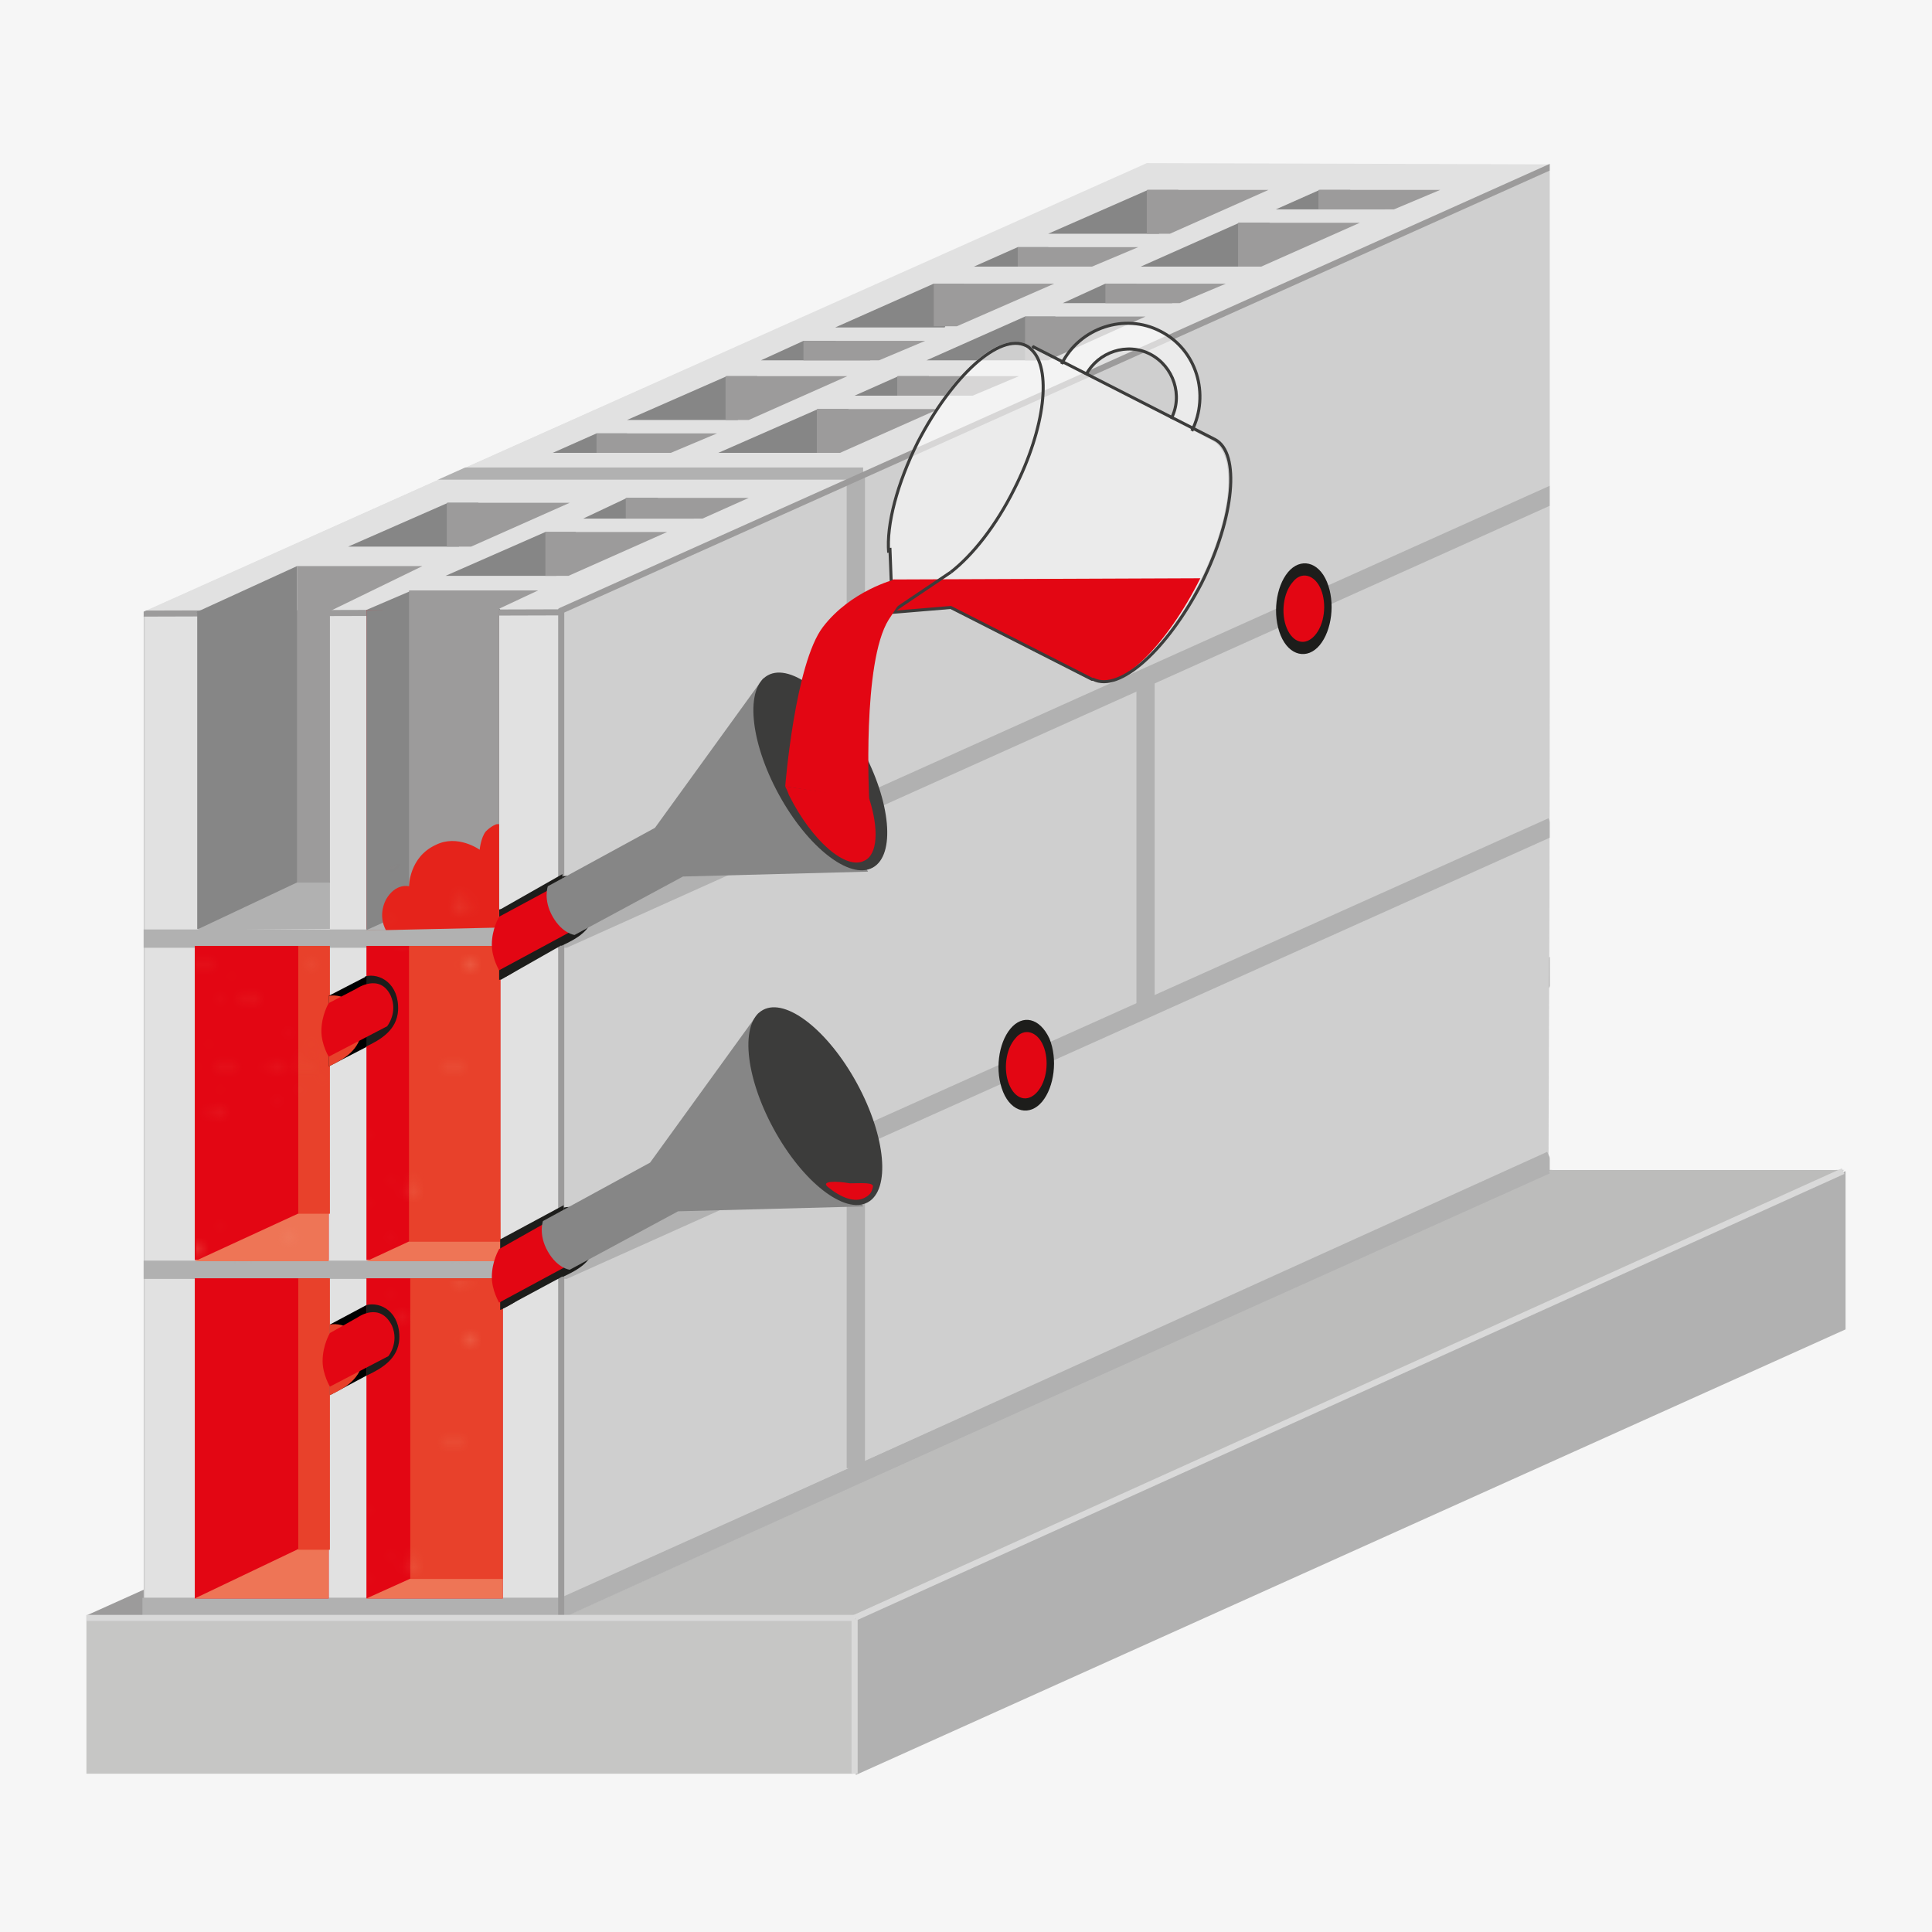 <?xml version="1.0" encoding="utf-8"?>
<!-- Generator: Adobe Illustrator 21.1.0, SVG Export Plug-In . SVG Version: 6.00 Build 0)  -->
<svg version="1.1" id="Ebene_1" xmlns="http://www.w3.org/2000/svg" xmlns:xlink="http://www.w3.org/1999/xlink" x="0px" y="0px"
	 viewBox="0 0 158.7 158.7" style="enable-background:new 0 0 158.7 158.7;" xml:space="preserve">
<style type="text/css">
	.st0{fill:none;}
	.st1{fill:#F28E6F;}
	.st2{fill:#F6F6F6;}
	.st3{fill:#9C9B9B;}
	.st4{fill:#E1E1E1;}
	.st5{fill:#CFCFCF;}
	.st6{fill:#C6C6C5;}
	.st7{fill:#BCBCBB;}
	.st8{fill:#B1B1B1;}
	.st9{fill:none;stroke:#B1B1B1;stroke-width:1.5;stroke-miterlimit:10;}
	.st10{fill:none;stroke:#B1B1B1;stroke-miterlimit:10;}
	.st11{fill:none;stroke:#9C9B9B;stroke-width:0.5;stroke-miterlimit:10;}
	.st12{fill:none;stroke:#9C9B9B;stroke-width:0.501;stroke-miterlimit:10;}
	.st13{fill:none;stroke:#D9D9D9;stroke-width:0.5;stroke-miterlimit:10;}
	.st14{fill:#E30613;}
	.st15{fill:#EE7556;}
	.st16{fill:#E8412B;}
	.st17{fill:#868686;}
	.st18{fill:#1D1D1B;}
	.st19{fill:url(#SVGID_5_);}
	.st20{fill:url(#SVGID_6_);}
	.st21{fill:url(#SVGID_7_);}
	.st22{fill:#E5231B;}
	.st23{fill:#3C3C3B;}
	.st24{opacity:0.59;fill:#FFFFFF;enable-background:new    ;}
	.st25{fill:none;stroke:#3C3C3B;stroke-width:0.25;stroke-miterlimit:10;}
	.st26{fill:url(#SVGID_8_);}
</style>
<pattern  y="158.7" width="33.7" height="32.5" patternUnits="userSpaceOnUse" id="SVGID_1_" viewBox="0 -32.6 33.7 32.5" style="overflow:visible;">
	<g>
		<rect y="-32.6" class="st0" width="33.7" height="32.5"/>
		<g>
			<rect y="-32.6" class="st0" width="33.7" height="32.5"/>
			<circle class="st1" cx="23.2" cy="-21.6" r="0.3"/>
			<circle class="st1" cx="25.4" cy="-24.4" r="0.1"/>
			<circle class="st1" cx="23.9" cy="-26" r="0.1"/>
			<circle class="st1" cx="23.2" cy="-30.3" r="0.1"/>
			<circle class="st1" cx="25.9" cy="-27.9" r="0.1"/>
			<circle class="st1" cx="29.2" cy="-25" r="0.1"/>
			<circle class="st1" cx="27.9" cy="-29.9" r="0.1"/>
			<circle class="st1" cx="31.9" cy="-28.3" r="0.1"/>
			<circle class="st1" cx="27.5" cy="-27.1" r="0.3"/>
			<circle class="st1" cx="27.4" cy="-32" r="0.3"/>
			<circle class="st1" cx="33.3" cy="-31.8" r="0.1"/>
			<circle class="st1" cx="6.2" cy="-8.6" r="0.2"/>
			<circle class="st1" cx="4.5" cy="-9.8" r="0.1"/>
			<circle class="st1" cx="3.7" cy="-9" r="0.1"/>
			<circle class="st1" cx="1.2" cy="-8.5" r="0.1"/>
			<circle class="st1" cx="2.5" cy="-10.1" r="0.1"/>
			<circle class="st1" cx="4.2" cy="-12" r="0.1"/>
			<circle class="st1" cx="1.4" cy="-11.2" r="0.1"/>
			<circle class="st1" cx="2.3" cy="-13.5" r="0.1"/>
			<circle class="st1" cx="3" cy="-11.1" r="0.2"/>
			<circle class="st1" cx="0.2" cy="-11" r="0.2"/>
			<circle class="st1" cx="0.3" cy="-14.3" r="0.1"/>
			<path class="st1" d="M28.9-15.1c-0.2-0.1-0.2-0.2-0.1-0.2c0.1-0.1,0.4-0.1,0.5-0.1c0.2,0.1,0.2,0.2,0.1,0.2
				C29.3-15.1,29.1-15.1,28.9-15.1z"/>
			<path class="st1" d="M29.4-12.9c-0.1,0-0.1-0.1-0.1-0.1c0.1,0,0.2,0,0.2,0c0.1,0,0.1,0.1,0.1,0.1S29.5-12.9,29.4-12.9z"/>
			<path class="st1" d="M26.4-12.7c-0.1,0-0.1-0.1-0.1-0.1c0.1,0,0.2,0,0.2,0c0.1,0,0.1,0.1,0.1,0.1C26.6-12.6,26.5-12.6,26.4-12.7z
				"/>
			<path class="st1" d="M22.2-10.6c-0.1,0-0.1-0.1-0.1-0.1c0.1,0,0.2,0,0.2,0c0.1,0,0.1,0.1,0.1,0.1C22.4-10.6,22.3-10.5,22.2-10.6z
				"/>
			<path class="st1" d="M27.3-10.9c-0.1,0-0.1-0.1-0.1-0.1c0.1,0,0.2,0,0.2,0c0.1,0,0.1,0.1,0.1,0.1C27.4-10.9,27.3-10.9,27.3-10.9z
				"/>
			<path class="st1" d="M33.4-11.3c-0.1,0-0.1-0.1-0.1-0.1c0.1,0,0.2,0,0.2,0c0.1,0,0.1,0.1,0.1,0.1C33.6-11.3,33.5-11.3,33.4-11.3z
				"/>
			<path class="st1" d="M28.1-9.2C28-9.2,28-9.3,28-9.3c0.1,0,0.2,0,0.2,0c0.1,0,0.1,0.1,0.1,0.1C28.3-9.1,28.2-9.1,28.1-9.2z"/>
			<path class="st1" d="M29.8-10.7c-0.2-0.1-0.2-0.2-0.1-0.2c0.1-0.1,0.4-0.1,0.5-0.1c0.2,0.1,0.2,0.2,0.1,0.2
				C30.2-10.7,30-10.7,29.8-10.7z"/>
			<path class="st1" d="M25.8-8.1c-0.2-0.1-0.2-0.2-0.1-0.2c0.1-0.1,0.4-0.1,0.5-0.1c0.2,0.1,0.2,0.2,0.1,0.2
				C26.2-8.1,26-8.1,25.8-8.1z"/>
			<path class="st1" d="M29.3-4.8c-0.1,0-0.1-0.1-0.1-0.1c0.1,0,0.2,0,0.2,0c0.1,0,0.1,0.1,0.1,0.1S29.4-4.8,29.3-4.8z"/>
			<path class="st1" d="M30.1-3C30-3,30-3.1,30-3.1c0.1,0,0.2,0,0.2,0c0.1,0,0.1,0.1,0.1,0.1C30.3-3,30.2-3,30.1-3z"/>
			<path class="st1" d="M31.8-4.6c-0.2-0.1-0.2-0.2-0.1-0.2c0.1-0.1,0.4-0.1,0.5-0.1c0.2,0.1,0.2,0.2,0.1,0.2
				C32.2-4.6,32-4.5,31.8-4.6z"/>
			<path class="st1" d="M27.8-2c-0.2-0.1-0.2-0.2-0.1-0.2c0.1-0.1,0.4-0.1,0.5-0.1c0.2,0.1,0.2,0.2,0.1,0.2C28.3-2,28-2,27.8-2z"/>
			<circle class="st1" cx="1.8" cy="-25.8" r="0.3"/>
			<circle class="st1" cx="4.7" cy="-23.7" r="0.1"/>
			<circle class="st1" cx="6.2" cy="-25.2" r="0.1"/>
			<circle class="st1" cx="10.6" cy="-25.9" r="0.1"/>
			<circle class="st1" cx="8.2" cy="-23.2" r="0.1"/>
			<circle class="st1" cx="5.2" cy="-19.9" r="0.1"/>
			<circle class="st1" cx="10.2" cy="-21.2" r="0.1"/>
			<circle class="st1" cx="8.6" cy="-17.2" r="0.1"/>
			<circle class="st1" cx="7.3" cy="-21.5" r="0.3"/>
			<circle class="st1" cx="12.2" cy="-21.7" r="0.3"/>
			<circle class="st1" cx="16" cy="-11" r="0.3"/>
			<circle class="st1" cx="12" cy="-15.8" r="0.1"/>
			<ellipse transform="matrix(0.777 -0.63 0.63 0.777 20.425 -7.156)" class="st1" cx="0.1" cy="-32.4" rx="0.1" ry="0.1"/>
			<ellipse transform="matrix(0.777 -0.63 0.63 0.777 19.424 -4.835)" class="st1" cx="2.9" cy="-29.8" rx="0.1" ry="0.1"/>
			<ellipse transform="matrix(0.777 -0.629 0.629 0.777 20.359 -2.118)" class="st1" cx="7.2" cy="-29.8" rx="0.1" ry="0.1"/>
			<ellipse transform="matrix(0.777 -0.63 0.63 0.777 21.183 -5.016)" class="st1" cx="3.5" cy="-32.4" rx="0.3" ry="0.3"/>
			<ellipse transform="matrix(0.777 -0.63 0.63 0.777 22.465 4.033)" class="st1" cx="16.9" cy="-29.7" rx="0.3" ry="0.3"/>
			
				<ellipse transform="matrix(0.777 -0.63 0.63 0.777 21.869 -9.991620e-02)" class="st1" cx="10.8" cy="-30.9" rx="0.1" ry="0.1"/>
			<path class="st1" d="M3.2-2c0-0.1,0.1-0.1,0.2,0c0.1,0.1,0.1,0.2,0,0.3c0,0.1-0.1,0.1-0.2,0S3.1-1.9,3.2-2z"/>
			<path class="st1" d="M7.5-2c0-0.1,0.1-0.1,0.2,0s0.1,0.2,0,0.3c0,0.1-0.1,0.1-0.2,0S7.4-2,7.5-2z"/>
			<path class="st1" d="M17-2.4c0.1-0.2,0.3-0.2,0.4-0.1s0.1,0.4,0,0.6S17.1-1.7,17-1.8C17-2,16.9-2.2,17-2.4z"/>
			<path class="st1" d="M11-0.4c0-0.1,0.1-0.1,0.2,0c0.1,0.1,0.1,0.2,0,0.3c0,0.1-0.1,0.1-0.2,0C11-0.2,11-0.3,11-0.4z"/>
		</g>
	</g>
</pattern>
<pattern  y="158.7" width="33.7" height="32.5" patternUnits="userSpaceOnUse" id="SVGID_2_" viewBox="0 -32.6 33.7 32.5" style="overflow:visible;">
	<g>
		<rect y="-32.6" class="st0" width="33.7" height="32.5"/>
		<g>
			<rect y="-32.6" class="st0" width="33.7" height="32.5"/>
			<circle class="st1" cx="23.2" cy="-21.6" r="0.3"/>
			<circle class="st1" cx="25.4" cy="-24.4" r="0.1"/>
			<circle class="st1" cx="23.9" cy="-26" r="0.1"/>
			<circle class="st1" cx="23.2" cy="-30.3" r="0.1"/>
			<circle class="st1" cx="25.9" cy="-27.9" r="0.1"/>
			<circle class="st1" cx="29.2" cy="-25" r="0.1"/>
			<circle class="st1" cx="27.9" cy="-29.9" r="0.1"/>
			<circle class="st1" cx="31.9" cy="-28.3" r="0.1"/>
			<circle class="st1" cx="27.5" cy="-27.1" r="0.3"/>
			<circle class="st1" cx="27.4" cy="-32" r="0.3"/>
			<circle class="st1" cx="33.3" cy="-31.8" r="0.1"/>
			<circle class="st1" cx="6.2" cy="-8.6" r="0.2"/>
			<circle class="st1" cx="4.5" cy="-9.8" r="0.1"/>
			<circle class="st1" cx="3.7" cy="-9" r="0.1"/>
			<circle class="st1" cx="1.2" cy="-8.5" r="0.1"/>
			<circle class="st1" cx="2.5" cy="-10.1" r="0.1"/>
			<circle class="st1" cx="4.2" cy="-12" r="0.1"/>
			<circle class="st1" cx="1.4" cy="-11.2" r="0.1"/>
			<circle class="st1" cx="2.3" cy="-13.5" r="0.1"/>
			<circle class="st1" cx="3" cy="-11.1" r="0.2"/>
			<circle class="st1" cx="0.2" cy="-11" r="0.2"/>
			<circle class="st1" cx="0.3" cy="-14.3" r="0.1"/>
			<path class="st1" d="M28.9-15.1c-0.2-0.1-0.2-0.2-0.1-0.2c0.1-0.1,0.4-0.1,0.5-0.1c0.2,0.1,0.2,0.2,0.1,0.2
				C29.3-15.1,29.1-15.1,28.9-15.1z"/>
			<path class="st1" d="M29.4-12.9c-0.1,0-0.1-0.1-0.1-0.1c0.1,0,0.2,0,0.2,0c0.1,0,0.1,0.1,0.1,0.1S29.5-12.9,29.4-12.9z"/>
			<path class="st1" d="M26.4-12.7c-0.1,0-0.1-0.1-0.1-0.1c0.1,0,0.2,0,0.2,0c0.1,0,0.1,0.1,0.1,0.1C26.6-12.6,26.5-12.6,26.4-12.7z
				"/>
			<path class="st1" d="M22.2-10.6c-0.1,0-0.1-0.1-0.1-0.1c0.1,0,0.2,0,0.2,0c0.1,0,0.1,0.1,0.1,0.1C22.4-10.6,22.3-10.5,22.2-10.6z
				"/>
			<path class="st1" d="M27.3-10.9c-0.1,0-0.1-0.1-0.1-0.1c0.1,0,0.2,0,0.2,0c0.1,0,0.1,0.1,0.1,0.1C27.4-10.9,27.3-10.9,27.3-10.9z
				"/>
			<path class="st1" d="M33.4-11.3c-0.1,0-0.1-0.1-0.1-0.1c0.1,0,0.2,0,0.2,0c0.1,0,0.1,0.1,0.1,0.1C33.6-11.3,33.5-11.3,33.4-11.3z
				"/>
			<path class="st1" d="M28.1-9.2C28-9.2,28-9.3,28-9.3c0.1,0,0.2,0,0.2,0c0.1,0,0.1,0.1,0.1,0.1C28.3-9.1,28.2-9.1,28.1-9.2z"/>
			<path class="st1" d="M29.8-10.7c-0.2-0.1-0.2-0.2-0.1-0.2c0.1-0.1,0.4-0.1,0.5-0.1c0.2,0.1,0.2,0.2,0.1,0.2
				C30.2-10.7,30-10.7,29.8-10.7z"/>
			<path class="st1" d="M25.8-8.1c-0.2-0.1-0.2-0.2-0.1-0.2c0.1-0.1,0.4-0.1,0.5-0.1c0.2,0.1,0.2,0.2,0.1,0.2
				C26.2-8.1,26-8.1,25.8-8.1z"/>
			<path class="st1" d="M29.3-4.8c-0.1,0-0.1-0.1-0.1-0.1c0.1,0,0.2,0,0.2,0c0.1,0,0.1,0.1,0.1,0.1S29.4-4.8,29.3-4.8z"/>
			<path class="st1" d="M30.1-3C30-3,30-3.1,30-3.1c0.1,0,0.2,0,0.2,0c0.1,0,0.1,0.1,0.1,0.1C30.3-3,30.2-3,30.1-3z"/>
			<path class="st1" d="M31.8-4.6c-0.2-0.1-0.2-0.2-0.1-0.2c0.1-0.1,0.4-0.1,0.5-0.1c0.2,0.1,0.2,0.2,0.1,0.2
				C32.2-4.6,32-4.5,31.8-4.6z"/>
			<path class="st1" d="M27.8-2c-0.2-0.1-0.2-0.2-0.1-0.2c0.1-0.1,0.4-0.1,0.5-0.1c0.2,0.1,0.2,0.2,0.1,0.2C28.3-2,28-2,27.8-2z"/>
			<circle class="st1" cx="1.8" cy="-25.8" r="0.3"/>
			<circle class="st1" cx="4.7" cy="-23.7" r="0.1"/>
			<circle class="st1" cx="6.2" cy="-25.2" r="0.1"/>
			<circle class="st1" cx="10.6" cy="-25.9" r="0.1"/>
			<circle class="st1" cx="8.2" cy="-23.2" r="0.1"/>
			<circle class="st1" cx="5.2" cy="-19.9" r="0.1"/>
			<circle class="st1" cx="10.2" cy="-21.2" r="0.1"/>
			<circle class="st1" cx="8.6" cy="-17.2" r="0.1"/>
			<circle class="st1" cx="7.3" cy="-21.5" r="0.3"/>
			<circle class="st1" cx="12.2" cy="-21.7" r="0.3"/>
			<circle class="st1" cx="16" cy="-11" r="0.3"/>
			<circle class="st1" cx="12" cy="-15.8" r="0.1"/>
			<ellipse transform="matrix(0.777 -0.63 0.63 0.777 20.425 -7.156)" class="st1" cx="0.1" cy="-32.4" rx="0.1" ry="0.1"/>
			<ellipse transform="matrix(0.777 -0.63 0.63 0.777 19.424 -4.835)" class="st1" cx="2.9" cy="-29.8" rx="0.1" ry="0.1"/>
			<ellipse transform="matrix(0.777 -0.629 0.629 0.777 20.359 -2.118)" class="st1" cx="7.2" cy="-29.8" rx="0.1" ry="0.1"/>
			<ellipse transform="matrix(0.777 -0.63 0.63 0.777 21.183 -5.016)" class="st1" cx="3.5" cy="-32.4" rx="0.3" ry="0.3"/>
			<ellipse transform="matrix(0.777 -0.63 0.63 0.777 22.465 4.033)" class="st1" cx="16.9" cy="-29.7" rx="0.3" ry="0.3"/>
			
				<ellipse transform="matrix(0.777 -0.63 0.63 0.777 21.869 -9.991620e-02)" class="st1" cx="10.8" cy="-30.9" rx="0.1" ry="0.1"/>
			<path class="st1" d="M3.2-2c0-0.1,0.1-0.1,0.2,0c0.1,0.1,0.1,0.2,0,0.3c0,0.1-0.1,0.1-0.2,0S3.1-1.9,3.2-2z"/>
			<path class="st1" d="M7.5-2c0-0.1,0.1-0.1,0.2,0s0.1,0.2,0,0.3c0,0.1-0.1,0.1-0.2,0S7.4-2,7.5-2z"/>
			<path class="st1" d="M17-2.4c0.1-0.2,0.3-0.2,0.4-0.1s0.1,0.4,0,0.6S17.1-1.7,17-1.8C17-2,16.9-2.2,17-2.4z"/>
			<path class="st1" d="M11-0.4c0-0.1,0.1-0.1,0.2,0c0.1,0.1,0.1,0.2,0,0.3c0,0.1-0.1,0.1-0.2,0C11-0.2,11-0.3,11-0.4z"/>
		</g>
	</g>
</pattern>
<pattern  y="158.7" width="33.7" height="32.5" patternUnits="userSpaceOnUse" id="SVGID_3_" viewBox="0 -32.6 33.7 32.5" style="overflow:visible;">
	<g>
		<rect y="-32.6" class="st0" width="33.7" height="32.5"/>
		<g>
			<rect y="-32.6" class="st0" width="33.7" height="32.5"/>
			<circle class="st1" cx="23.2" cy="-21.6" r="0.3"/>
			<circle class="st1" cx="25.4" cy="-24.4" r="0.1"/>
			<circle class="st1" cx="23.9" cy="-26" r="0.1"/>
			<circle class="st1" cx="23.2" cy="-30.3" r="0.1"/>
			<circle class="st1" cx="25.9" cy="-27.9" r="0.1"/>
			<circle class="st1" cx="29.2" cy="-25" r="0.1"/>
			<circle class="st1" cx="27.9" cy="-29.9" r="0.1"/>
			<circle class="st1" cx="31.9" cy="-28.3" r="0.1"/>
			<circle class="st1" cx="27.5" cy="-27.1" r="0.3"/>
			<circle class="st1" cx="27.4" cy="-32" r="0.3"/>
			<circle class="st1" cx="33.3" cy="-31.8" r="0.1"/>
			<circle class="st1" cx="6.2" cy="-8.6" r="0.2"/>
			<circle class="st1" cx="4.5" cy="-9.8" r="0.1"/>
			<circle class="st1" cx="3.7" cy="-9" r="0.1"/>
			<circle class="st1" cx="1.2" cy="-8.5" r="0.1"/>
			<circle class="st1" cx="2.5" cy="-10.1" r="0.1"/>
			<circle class="st1" cx="4.2" cy="-12" r="0.1"/>
			<circle class="st1" cx="1.4" cy="-11.2" r="0.1"/>
			<circle class="st1" cx="2.3" cy="-13.5" r="0.1"/>
			<circle class="st1" cx="3" cy="-11.1" r="0.2"/>
			<circle class="st1" cx="0.2" cy="-11" r="0.2"/>
			<circle class="st1" cx="0.3" cy="-14.3" r="0.1"/>
			<path class="st1" d="M28.9-15.1c-0.2-0.1-0.2-0.2-0.1-0.2c0.1-0.1,0.4-0.1,0.5-0.1c0.2,0.1,0.2,0.2,0.1,0.2
				C29.3-15.1,29.1-15.1,28.9-15.1z"/>
			<path class="st1" d="M29.4-12.9c-0.1,0-0.1-0.1-0.1-0.1c0.1,0,0.2,0,0.2,0c0.1,0,0.1,0.1,0.1,0.1S29.5-12.9,29.4-12.9z"/>
			<path class="st1" d="M26.4-12.7c-0.1,0-0.1-0.1-0.1-0.1c0.1,0,0.2,0,0.2,0c0.1,0,0.1,0.1,0.1,0.1C26.6-12.6,26.5-12.6,26.4-12.7z
				"/>
			<path class="st1" d="M22.2-10.6c-0.1,0-0.1-0.1-0.1-0.1c0.1,0,0.2,0,0.2,0c0.1,0,0.1,0.1,0.1,0.1C22.4-10.6,22.3-10.5,22.2-10.6z
				"/>
			<path class="st1" d="M27.3-10.9c-0.1,0-0.1-0.1-0.1-0.1c0.1,0,0.2,0,0.2,0c0.1,0,0.1,0.1,0.1,0.1C27.4-10.9,27.3-10.9,27.3-10.9z
				"/>
			<path class="st1" d="M33.4-11.3c-0.1,0-0.1-0.1-0.1-0.1c0.1,0,0.2,0,0.2,0c0.1,0,0.1,0.1,0.1,0.1C33.6-11.3,33.5-11.3,33.4-11.3z
				"/>
			<path class="st1" d="M28.1-9.2C28-9.2,28-9.3,28-9.3c0.1,0,0.2,0,0.2,0c0.1,0,0.1,0.1,0.1,0.1C28.3-9.1,28.2-9.1,28.1-9.2z"/>
			<path class="st1" d="M29.8-10.7c-0.2-0.1-0.2-0.2-0.1-0.2c0.1-0.1,0.4-0.1,0.5-0.1c0.2,0.1,0.2,0.2,0.1,0.2
				C30.2-10.7,30-10.7,29.8-10.7z"/>
			<path class="st1" d="M25.8-8.1c-0.2-0.1-0.2-0.2-0.1-0.2c0.1-0.1,0.4-0.1,0.5-0.1c0.2,0.1,0.2,0.2,0.1,0.2
				C26.2-8.1,26-8.1,25.8-8.1z"/>
			<path class="st1" d="M29.3-4.8c-0.1,0-0.1-0.1-0.1-0.1c0.1,0,0.2,0,0.2,0c0.1,0,0.1,0.1,0.1,0.1S29.4-4.8,29.3-4.8z"/>
			<path class="st1" d="M30.1-3C30-3,30-3.1,30-3.1c0.1,0,0.2,0,0.2,0c0.1,0,0.1,0.1,0.1,0.1C30.3-3,30.2-3,30.1-3z"/>
			<path class="st1" d="M31.8-4.6c-0.2-0.1-0.2-0.2-0.1-0.2c0.1-0.1,0.4-0.1,0.5-0.1c0.2,0.1,0.2,0.2,0.1,0.2
				C32.2-4.6,32-4.5,31.8-4.6z"/>
			<path class="st1" d="M27.8-2c-0.2-0.1-0.2-0.2-0.1-0.2c0.1-0.1,0.4-0.1,0.5-0.1c0.2,0.1,0.2,0.2,0.1,0.2C28.3-2,28-2,27.8-2z"/>
			<circle class="st1" cx="1.8" cy="-25.8" r="0.3"/>
			<circle class="st1" cx="4.7" cy="-23.7" r="0.1"/>
			<circle class="st1" cx="6.2" cy="-25.2" r="0.1"/>
			<circle class="st1" cx="10.6" cy="-25.9" r="0.1"/>
			<circle class="st1" cx="8.2" cy="-23.2" r="0.1"/>
			<circle class="st1" cx="5.2" cy="-19.9" r="0.1"/>
			<circle class="st1" cx="10.2" cy="-21.2" r="0.1"/>
			<circle class="st1" cx="8.6" cy="-17.2" r="0.1"/>
			<circle class="st1" cx="7.3" cy="-21.5" r="0.3"/>
			<circle class="st1" cx="12.2" cy="-21.7" r="0.3"/>
			<circle class="st1" cx="16" cy="-11" r="0.3"/>
			<circle class="st1" cx="12" cy="-15.8" r="0.1"/>
			<ellipse transform="matrix(0.777 -0.63 0.63 0.777 20.425 -7.156)" class="st1" cx="0.1" cy="-32.4" rx="0.1" ry="0.1"/>
			<ellipse transform="matrix(0.777 -0.63 0.63 0.777 19.424 -4.835)" class="st1" cx="2.9" cy="-29.8" rx="0.1" ry="0.1"/>
			<ellipse transform="matrix(0.777 -0.629 0.629 0.777 20.359 -2.118)" class="st1" cx="7.2" cy="-29.8" rx="0.1" ry="0.1"/>
			<ellipse transform="matrix(0.777 -0.63 0.63 0.777 21.183 -5.016)" class="st1" cx="3.5" cy="-32.4" rx="0.3" ry="0.3"/>
			<ellipse transform="matrix(0.777 -0.63 0.63 0.777 22.465 4.033)" class="st1" cx="16.9" cy="-29.7" rx="0.3" ry="0.3"/>
			
				<ellipse transform="matrix(0.777 -0.63 0.63 0.777 21.869 -9.991620e-02)" class="st1" cx="10.8" cy="-30.9" rx="0.1" ry="0.1"/>
			<path class="st1" d="M3.2-2c0-0.1,0.1-0.1,0.2,0c0.1,0.1,0.1,0.2,0,0.3c0,0.1-0.1,0.1-0.2,0S3.1-1.9,3.2-2z"/>
			<path class="st1" d="M7.5-2c0-0.1,0.1-0.1,0.2,0s0.1,0.2,0,0.3c0,0.1-0.1,0.1-0.2,0S7.4-2,7.5-2z"/>
			<path class="st1" d="M17-2.4c0.1-0.2,0.3-0.2,0.4-0.1s0.1,0.4,0,0.6S17.1-1.7,17-1.8C17-2,16.9-2.2,17-2.4z"/>
			<path class="st1" d="M11-0.4c0-0.1,0.1-0.1,0.2,0c0.1,0.1,0.1,0.2,0,0.3c0,0.1-0.1,0.1-0.2,0C11-0.2,11-0.3,11-0.4z"/>
		</g>
	</g>
</pattern>
<pattern  y="158.7" width="33.7" height="32.5" patternUnits="userSpaceOnUse" id="SVGID_4_" viewBox="0 -32.6 33.7 32.5" style="overflow:visible;">
	<g>
		<rect y="-32.6" class="st0" width="33.7" height="32.5"/>
		<g>
			<rect y="-32.6" class="st0" width="33.7" height="32.5"/>
			<circle class="st1" cx="23.2" cy="-21.6" r="0.3"/>
			<circle class="st1" cx="25.4" cy="-24.4" r="0.1"/>
			<circle class="st1" cx="23.9" cy="-26" r="0.1"/>
			<circle class="st1" cx="23.2" cy="-30.3" r="0.1"/>
			<circle class="st1" cx="25.9" cy="-27.9" r="0.1"/>
			<circle class="st1" cx="29.2" cy="-25" r="0.1"/>
			<circle class="st1" cx="27.9" cy="-29.9" r="0.1"/>
			<circle class="st1" cx="31.9" cy="-28.3" r="0.1"/>
			<circle class="st1" cx="27.5" cy="-27.1" r="0.3"/>
			<circle class="st1" cx="27.4" cy="-32" r="0.3"/>
			<circle class="st1" cx="33.3" cy="-31.8" r="0.1"/>
			<circle class="st1" cx="6.2" cy="-8.6" r="0.2"/>
			<circle class="st1" cx="4.5" cy="-9.8" r="0.1"/>
			<circle class="st1" cx="3.7" cy="-9" r="0.1"/>
			<circle class="st1" cx="1.2" cy="-8.5" r="0.1"/>
			<circle class="st1" cx="2.5" cy="-10.1" r="0.1"/>
			<circle class="st1" cx="4.2" cy="-12" r="0.1"/>
			<circle class="st1" cx="1.4" cy="-11.2" r="0.1"/>
			<circle class="st1" cx="2.3" cy="-13.5" r="0.1"/>
			<circle class="st1" cx="3" cy="-11.1" r="0.2"/>
			<circle class="st1" cx="0.2" cy="-11" r="0.2"/>
			<circle class="st1" cx="0.3" cy="-14.3" r="0.1"/>
			<path class="st1" d="M28.9-15.1c-0.2-0.1-0.2-0.2-0.1-0.2c0.1-0.1,0.4-0.1,0.5-0.1c0.2,0.1,0.2,0.2,0.1,0.2
				C29.3-15.1,29.1-15.1,28.9-15.1z"/>
			<path class="st1" d="M29.4-12.9c-0.1,0-0.1-0.1-0.1-0.1c0.1,0,0.2,0,0.2,0c0.1,0,0.1,0.1,0.1,0.1S29.5-12.9,29.4-12.9z"/>
			<path class="st1" d="M26.4-12.7c-0.1,0-0.1-0.1-0.1-0.1c0.1,0,0.2,0,0.2,0c0.1,0,0.1,0.1,0.1,0.1C26.6-12.6,26.5-12.6,26.4-12.7z
				"/>
			<path class="st1" d="M22.2-10.6c-0.1,0-0.1-0.1-0.1-0.1c0.1,0,0.2,0,0.2,0c0.1,0,0.1,0.1,0.1,0.1C22.4-10.6,22.3-10.5,22.2-10.6z
				"/>
			<path class="st1" d="M27.3-10.9c-0.1,0-0.1-0.1-0.1-0.1c0.1,0,0.2,0,0.2,0c0.1,0,0.1,0.1,0.1,0.1C27.4-10.9,27.3-10.9,27.3-10.9z
				"/>
			<path class="st1" d="M33.4-11.3c-0.1,0-0.1-0.1-0.1-0.1c0.1,0,0.2,0,0.2,0c0.1,0,0.1,0.1,0.1,0.1C33.6-11.3,33.5-11.3,33.4-11.3z
				"/>
			<path class="st1" d="M28.1-9.2C28-9.2,28-9.3,28-9.3c0.1,0,0.2,0,0.2,0c0.1,0,0.1,0.1,0.1,0.1C28.3-9.1,28.2-9.1,28.1-9.2z"/>
			<path class="st1" d="M29.8-10.7c-0.2-0.1-0.2-0.2-0.1-0.2c0.1-0.1,0.4-0.1,0.5-0.1c0.2,0.1,0.2,0.2,0.1,0.2
				C30.2-10.7,30-10.7,29.8-10.7z"/>
			<path class="st1" d="M25.8-8.1c-0.2-0.1-0.2-0.2-0.1-0.2c0.1-0.1,0.4-0.1,0.5-0.1c0.2,0.1,0.2,0.2,0.1,0.2
				C26.2-8.1,26-8.1,25.8-8.1z"/>
			<path class="st1" d="M29.3-4.8c-0.1,0-0.1-0.1-0.1-0.1c0.1,0,0.2,0,0.2,0c0.1,0,0.1,0.1,0.1,0.1S29.4-4.8,29.3-4.8z"/>
			<path class="st1" d="M30.1-3C30-3,30-3.1,30-3.1c0.1,0,0.2,0,0.2,0c0.1,0,0.1,0.1,0.1,0.1C30.3-3,30.2-3,30.1-3z"/>
			<path class="st1" d="M31.8-4.6c-0.2-0.1-0.2-0.2-0.1-0.2c0.1-0.1,0.4-0.1,0.5-0.1c0.2,0.1,0.2,0.2,0.1,0.2
				C32.2-4.6,32-4.5,31.8-4.6z"/>
			<path class="st1" d="M27.8-2c-0.2-0.1-0.2-0.2-0.1-0.2c0.1-0.1,0.4-0.1,0.5-0.1c0.2,0.1,0.2,0.2,0.1,0.2C28.3-2,28-2,27.8-2z"/>
			<circle class="st1" cx="1.8" cy="-25.8" r="0.3"/>
			<circle class="st1" cx="4.7" cy="-23.7" r="0.1"/>
			<circle class="st1" cx="6.2" cy="-25.2" r="0.1"/>
			<circle class="st1" cx="10.6" cy="-25.9" r="0.1"/>
			<circle class="st1" cx="8.2" cy="-23.2" r="0.1"/>
			<circle class="st1" cx="5.2" cy="-19.9" r="0.1"/>
			<circle class="st1" cx="10.2" cy="-21.2" r="0.1"/>
			<circle class="st1" cx="8.6" cy="-17.2" r="0.1"/>
			<circle class="st1" cx="7.3" cy="-21.5" r="0.3"/>
			<circle class="st1" cx="12.2" cy="-21.7" r="0.3"/>
			<circle class="st1" cx="16" cy="-11" r="0.3"/>
			<circle class="st1" cx="12" cy="-15.8" r="0.1"/>
			<ellipse transform="matrix(0.777 -0.63 0.63 0.777 20.425 -7.156)" class="st1" cx="0.1" cy="-32.4" rx="0.1" ry="0.1"/>
			<ellipse transform="matrix(0.777 -0.63 0.63 0.777 19.424 -4.835)" class="st1" cx="2.9" cy="-29.8" rx="0.1" ry="0.1"/>
			<ellipse transform="matrix(0.777 -0.629 0.629 0.777 20.359 -2.118)" class="st1" cx="7.2" cy="-29.8" rx="0.1" ry="0.1"/>
			<ellipse transform="matrix(0.777 -0.63 0.63 0.777 21.183 -5.016)" class="st1" cx="3.5" cy="-32.4" rx="0.3" ry="0.3"/>
			<ellipse transform="matrix(0.777 -0.63 0.63 0.777 22.465 4.033)" class="st1" cx="16.9" cy="-29.7" rx="0.3" ry="0.3"/>
			
				<ellipse transform="matrix(0.777 -0.63 0.63 0.777 21.869 -9.991620e-02)" class="st1" cx="10.8" cy="-30.9" rx="0.1" ry="0.1"/>
			<path class="st1" d="M3.2-2c0-0.1,0.1-0.1,0.2,0c0.1,0.1,0.1,0.2,0,0.3c0,0.1-0.1,0.1-0.2,0S3.1-1.9,3.2-2z"/>
			<path class="st1" d="M7.5-2c0-0.1,0.1-0.1,0.2,0s0.1,0.2,0,0.3c0,0.1-0.1,0.1-0.2,0S7.4-2,7.5-2z"/>
			<path class="st1" d="M17-2.4c0.1-0.2,0.3-0.2,0.4-0.1s0.1,0.4,0,0.6S17.1-1.7,17-1.8C17-2,16.9-2.2,17-2.4z"/>
			<path class="st1" d="M11-0.4c0-0.1,0.1-0.1,0.2,0c0.1,0.1,0.1,0.2,0,0.3c0,0.1-0.1,0.1-0.2,0C11-0.2,11-0.3,11-0.4z"/>
		</g>
	</g>
</pattern>
<g id="HG">
	<g id="Ebene_2">
		<g id="HG_1_">
			<polygon class="st2" points="158.8,158.7 0,158.7 0,0 158.8,0 			"/>
		</g>
	</g>
</g>
<g id="grundmauer">
	<path class="st3" d="M7.1,132.7c0,1.1,109.5-0.1,30.1-0.2l89.1-40.4v-9.7l3.7-5"/>
	<polygon class="st4" points="127.3,13.5 94.2,13.4 11.8,50.2 45.9,50.5 	"/>
	<path class="st5" d="M46.1,50.4l-34.3,0.2v82l32.3-0.1l83.1-37.4l0.3-81.6L46.1,50.4z"/>
	<rect x="7.1" y="132.7" class="st6" width="63" height="13"/>
	<polygon class="st4" points="46.1,132.3 11.9,132.4 11.9,50.6 46.2,50.5 	"/>
	<path class="st7" d="M46.6,132.7c0,0,23.2,0,23.3,0.1l81.6-36.7h-24.1L46.6,132.7z"/>
	<polygon class="st8" points="70.2,132.9 151.6,96.2 151.6,109.2 70.3,145.8 	"/>
</g>
<g id="Mauerart">
	<g>
		<line class="st9" x1="70.3" y1="120.6" x2="70.3" y2="93.4"/>
		<line class="st9" x1="94.1" y1="83" x2="94.1" y2="56"/>
		<line class="st9" x1="70.3" y1="66.8" x2="70.3" y2="39.2"/>
	</g>
	<polyline class="st9" points="127.8,40.5 46.4,77.1 11.8,77.1 	"/>
	<polyline class="st9" points="127.5,67.9 46.4,104.3 11.8,104.3 	"/>
	<polyline class="st9" points="127.4,95.3 46.4,132 11.8,132 	"/>
	<polyline class="st9" points="127,95.7 46.2,132 11.7,132 	"/>
	<line class="st10" x1="70.9" y1="38.9" x2="35.8" y2="38.9"/>
</g>
<g id="trenner">
	<line class="st11" x1="127.6" y1="13.6" x2="46" y2="50.2"/>
	<line class="st11" x1="46" y1="50.3" x2="11.8" y2="50.4"/>
	<line class="st12" x1="46.1" y1="50" x2="46.1" y2="132.7"/>
	<line class="st13" x1="70.2" y1="132.9" x2="151.4" y2="96.2"/>
	<line class="st13" x1="70.2" y1="133" x2="70.2" y2="145.7"/>
</g>
<g id="scharuaben">
</g>
<g id="hohlräume">
	<g>
		<g>
			<rect x="16" y="77.7" class="st14" width="11" height="25.8"/>
			<polygon class="st15" points="27,99.6 24.9,99.5 16,103.6 27,103.6 			"/>
			<rect x="24.5" y="77.7" class="st16" width="2.6" height="22"/>
		</g>
		<g>
			<rect x="30.1" y="77.7" class="st14" width="11" height="25.8"/>
			<polygon class="st15" points="41.1,100.4 37,100.4 30.1,103.6 41.1,103.6 			"/>
			<rect x="33.6" y="77.7" class="st16" width="7.5" height="24.3"/>
		</g>
	</g>
	<g>
		<polygon class="st17" points="54,40.9 51.5,40.9 47.9,42.6 57,42.6 		"/>
		<polygon class="st3" points="51.4,40.9 61.5,40.9 57.7,42.6 51.4,42.6 		"/>
	</g>
	<g>
		<polygon class="st17" points="47.3,43.7 44.8,43.7 36.6,47.3 45.7,47.3 		"/>
		<polygon class="st3" points="44.8,43.7 54.8,43.7 46.7,47.3 44.8,47.3 		"/>
	</g>
	<g>
		<polygon class="st17" points="39.3,41.3 36.8,41.3 28.6,44.9 37.7,44.9 		"/>
		<polygon class="st3" points="36.7,41.3 46.8,41.3 38.7,44.9 36.7,44.9 		"/>
	</g>
	<g>
		<rect x="30.1" y="50.1" class="st14" width="10.9" height="26.2"/>
		<polygon class="st15" points="41,73.2 37,73.2 30.1,76.4 41,76.4 		"/>
	</g>
	<g>
		<rect x="16" y="105" class="st14" width="11" height="26.3"/>
		<polygon class="st15" points="27,127.2 24.8,127.1 16,131.3 27,131.3 		"/>
		<rect x="24.5" y="105" class="st16" width="2.6" height="22.3"/>
	</g>
	<g>
		<rect x="30.1" y="105" class="st14" width="11.2" height="26.3"/>
		<polygon class="st15" points="41.3,128.1 37.2,128.1 30.1,131.3 41.3,131.3 		"/>
		<rect x="33.7" y="105" class="st16" width="7.6" height="24.7"/>
	</g>
	<g>
		<g>
			<g>
				<polygon class="st17" points="51.5,35.6 49,35.6 45.4,37.2 54.5,37.2 				"/>
				<polygon class="st3" points="49,35.6 58.9,35.6 55.1,37.2 49,37.2 				"/>
			</g>
			<g>
				<polygon class="st17" points="76.3,30.9 73.8,30.9 70.2,32.5 79.2,32.5 				"/>
				<polygon class="st3" points="73.7,30.9 83.7,30.9 79.9,32.5 73.7,32.5 				"/>
			</g>
			<g>
				<polygon class="st17" points="69.7,33.6 67.2,33.6 59,37.2 68.1,37.2 				"/>
				<polygon class="st3" points="67.1,33.6 77.1,33.6 69,37.2 67.1,37.2 				"/>
			</g>
			<g>
				<polygon class="st17" points="62.2,30.9 59.7,30.9 51.5,34.5 60.6,34.5 				"/>
				<polygon class="st3" points="59.6,30.9 69.6,30.9 61.5,34.5 59.6,34.5 				"/>
			</g>
		</g>
		<g>
			<g>
				<polygon class="st17" points="68.6,28 66,28 62.5,29.6 71.5,29.6 				"/>
				<polygon class="st3" points="66,28 76,28 72.2,29.6 66,29.6 				"/>
			</g>
			<g>
				<polygon class="st17" points="93.3,23.3 90.8,23.3 87.3,24.9 96.3,24.9 				"/>
				<polygon class="st3" points="90.8,23.3 100.7,23.3 96.9,24.9 90.8,24.9 				"/>
			</g>
			<g>
				<polygon class="st17" points="86.7,26 84.2,26 76.1,29.6 85.1,29.6 				"/>
				<polygon class="st3" points="84.2,26 94.1,26 86.1,29.6 84.2,29.6 				"/>
			</g>
			<g>
				<polygon class="st17" points="79.2,23.3 76.7,23.3 68.6,26.9 77.6,26.9 				"/>
				<polygon class="st3" points="76.7,23.3 86.6,23.3 78.6,26.8 76.7,26.8 				"/>
			</g>
		</g>
		<g>
			<g>
				<polygon class="st17" points="86.1,20.3 83.6,20.3 80,21.9 89.1,21.9 				"/>
				<polygon class="st3" points="83.6,20.3 93.5,20.3 89.7,21.9 83.6,21.9 				"/>
			</g>
			<g>
				<polygon class="st17" points="110.9,15.6 108.4,15.6 104.8,17.2 113.8,17.2 				"/>
				<polygon class="st3" points="108.3,15.6 118.3,15.6 114.5,17.2 108.3,17.2 				"/>
			</g>
			<g>
				<polygon class="st17" points="104.3,18.3 101.8,18.3 93.7,21.9 102.7,21.9 				"/>
				<polygon class="st3" points="101.7,18.3 111.7,18.3 103.6,21.9 101.7,21.9 				"/>
			</g>
			<g>
				<polygon class="st17" points="96.8,15.6 94.3,15.6 86.1,19.2 95.2,19.2 				"/>
				<polygon class="st3" points="94.2,15.6 104.2,15.6 96.1,19.2 94.2,19.2 				"/>
			</g>
		</g>
	</g>
</g>
<g id="Ebene_12">
	<polygon class="st18" points="46.2,77.6 41.1,80.5 41.1,74.7 46.2,71.8 	"/>
	<path class="st18" d="M41,74.7c1.2-0.2,2.8,0.6,2.7,2.8c-0.1,1.6-1.4,2.4-2.7,3"/>
	<path class="st18" d="M30,80.2c1.2-0.3,2.8,0.6,2.7,2.8c-0.1,1.6-1.4,2.4-2.7,3"/>
	<path class="st18" d="M46.2,72c1.1-0.3,2.7,0.6,2.6,2.8c-0.1,1.6-1.4,2.3-2.7,2.9"/>
	<g>
		<polygon points="27,81.8 27,87.6 30.1,86 30.1,80.2 		"/>
	</g>
	<polygon class="st18" points="46.3,104.8 41.1,107.6 41.1,101.8 46.3,99 	"/>
	<path class="st18" d="M41.1,101.8c1.2-0.2,2.8,0.6,2.7,2.8c-0.1,1.6-1.4,2.4-2.7,3"/>
	<path class="st18" d="M46.3,99.2c1.1-0.3,2.7,0.6,2.6,2.8c-0.1,1.6-1.4,2.3-2.7,2.9"/>
	<line class="st13" x1="70.2" y1="132.9" x2="7.1" y2="132.9"/>
</g>
<g id="Ebene_13">
	<pattern  id="SVGID_5_" xlink:href="#SVGID_1_" patternTransform="matrix(0.934 0 0 -0.934 -962.142 -14785.233)">
	</pattern>
	<polygon class="st19" points="27.2,77.9 16.1,77.9 16.1,103.8 16.2,103.8 16.1,103.8 27.2,103.8 27.2,103.8 27.2,103.8 27.2,99.9 
		27.2,99.9 27.2,78 27.2,78 	"/>
	<pattern  id="SVGID_6_" xlink:href="#SVGID_2_" patternTransform="matrix(0.934 0 0 -0.934 -962.142 -14785.233)">
	</pattern>
	<polygon class="st20" points="41.2,78 41.2,77.9 30.2,77.9 30.2,103.8 30.2,103.8 30.2,103.8 41.2,103.8 41.2,103.8 41.2,103.8 
		41.2,102.2 41.2,102.2 	"/>
	<pattern  id="SVGID_7_" xlink:href="#SVGID_3_" patternTransform="matrix(0.934 0 0 -0.934 -962.142 -14785.233)">
	</pattern>
	<polygon class="st21" points="41.4,131.5 41.4,131.5 41.4,131.5 41.4,129.9 41.4,129.9 41.4,105.2 41.4,105.2 41.4,105.2 
		30.2,105.2 30.2,131.5 30.3,131.5 30.2,131.5 	"/>
	<g>
		<rect x="16.2" y="50.2" class="st17" width="10.8" height="26.1"/>
		<polygon class="st8" points="27.1,72.4 24.8,72.3 16.1,76.4 27.1,76.3 		"/>
		<polygon class="st17" points="24.4,46.5 24.4,46.5 16.1,50.3 24.4,50.3 		"/>
		<polygon class="st3" points="24.4,46.5 34.7,46.5 27.1,50.2 27.1,72.5 24.4,72.5 		"/>
	</g>
	<g>
		<polygon class="st17" points="41,76.4 30.1,76.4 30.1,50.1 41,50 		"/>
		<polygon class="st8" points="41,73.4 37,73.3 30.1,76.4 41,76.5 		"/>
		<polygon class="st17" points="40.5,49.2 33.6,48.6 30.1,50.1 41.1,50.1 		"/>
		<polygon class="st3" points="33.6,48.5 44.2,48.5 41,50 41,74.9 33.6,74.9 		"/>
	</g>
</g>
<g id="Ebene_14">
</g>
<g id="inj">
	<g>
		<path class="st18" d="M86.2,85.3c0.7,1.7,0.4,4-0.6,5.2s-2.5,0.9-3.2-0.8c-0.7-1.7-0.4-4,0.6-5.2S85.4,83.6,86.2,85.3z"/>
		<path class="st14" d="M85.7,85.9c0.5,1.2,0.3,2.9-0.5,3.8s-1.8,0.6-2.3-0.6s-0.3-2.9,0.5-3.8C84.1,84.4,85.2,84.7,85.7,85.9z"/>
	</g>
	<g>
		<path class="st18" d="M109,47.8c0.7,1.7,0.4,4-0.6,5.2s-2.5,0.9-3.2-0.8s-0.4-4,0.6-5.2S108.3,46.1,109,47.8z"/>
		<path class="st14" d="M108.5,48.4c0.5,1.2,0.3,2.9-0.5,3.8c-0.8,0.9-1.8,0.6-2.3-0.6c-0.5-1.2-0.3-2.9,0.5-3.8
			C106.9,46.9,108,47.2,108.5,48.4z"/>
	</g>
	<path class="st22" d="M31.7,76.4c0,0-0.7-1.1,0-2.5c0.8-1.4,1.9-1.1,1.9-1.1s0-2.4,2.2-3.4c1.8-0.9,3.6,0.4,3.6,0.4s0.1-1,0.5-1.5
		c0.5-0.5,0.9-0.6,0.9-0.6H41V76l-0.3,0.2L31.7,76.4"/>
	<path class="st16" d="M27,81.8c1.2-0.2,2.8,0.6,2.7,2.8c-0.1,1.6-1.4,2.4-2.7,3"/>
	<path class="st14" d="M44.9,73.2L41,75.3c0,0-0.6,1-0.6,2.3c0,1.1,0.6,2.1,0.6,2.1l6.3-3.4c0,0,0.7-1.1,0.1-2.4
		C46.6,71.9,44.9,73.2,44.9,73.2z"/>
	<path class="st14" d="M44.9,100.4l-3.9,2.2c0,0-0.6,1-0.6,2.3c0,1.1,0.6,2.1,0.6,2.1l6.3-3.4c0,0,0.7-1.1,0.1-2.4
		C46.6,99.2,44.9,100.4,44.9,100.4z"/>
	<path class="st14" d="M29.3,81.2L27,82.4c0,0-0.6,1-0.6,2.3c0,1.1,0.6,2.1,0.6,2.1l4.8-2.5c0,0,0.9-1.1,0.3-2.5
		C31.2,79.9,29.3,81.2,29.3,81.2z"/>
	<g>
		<path class="st17" d="M71.3,71.6l-8.6-15.9L53.8,68l0,0L45,72.8c0,0-0.4,1.1,0.4,2.5c0.8,1.4,1.8,1.5,1.8,1.5l8.9-4.8L71.3,71.6z"
			/>
		<ellipse transform="matrix(0.878 -0.478 0.478 0.878 -22.099 39.92)" class="st23" cx="67.4" cy="63.4" rx="3.9" ry="9"/>
	</g>
	<g>
		<g>
			<path class="st24" d="M99.6,36.2L99.6,36.2l-1.7-0.9c1.5-3,0.3-6.6-2.6-8.1s-6.5-0.3-8.1,2.6l-2.5-1.3l-0.1,0.1
				c-0.1-0.1-0.2-0.2-0.4-0.3c-2.2-1.1-6.1,2.5-8.9,7.9C73.8,39.5,73,42.7,73,45l0,0v0.1c0,0.1,0,0.2,0,0.2l0,0l0.1,5l4.8-0.4
				l11.6,5.9c0,0,0,0,0.1,0c2.2,1.1,6.1-2.5,8.9-7.9C101.2,42.6,101.7,37.3,99.6,36.2z M94.4,29c1.9,1,2.7,3.4,1.7,5.3l-6.9-3.6
				C90.1,28.8,92.5,28,94.4,29z"/>
			<path class="st14" d="M78.1,50l11.6,5.9c0,0,0,0,0.1,0c2.1,1,6-2.8,8.8-8.4l-25.3,0.1l0.1,2.7L78.1,50z"/>
			<g>
				<path class="st25" d="M73.1,45l0.2,5.3l4.8-0.4l11.6,5.9c0,0,0,0,0.1,0c2.2,1.1,6.1-2.5,8.9-7.9c2.7-5.4,3.2-10.7,1.1-11.8l0,0
					l-14.9-7.6l-0.1,0.1"/>
				<path class="st25" d="M78.1,47c1.8-1.4,3.7-3.8,5.2-6.8c2.6-5.1,3.1-10,1.4-11.5c-0.1-0.1-0.2-0.2-0.4-0.3
					c-2.2-1.1-6.1,2.5-8.9,7.9c-1.7,3.4-2.6,6.8-2.4,9.1"/>
				<line class="st25" x1="73.2" y1="50.3" x2="78.1" y2="47"/>
				<path class="st25" d="M89.2,30.8c1-1.9,3.4-2.7,5.3-1.7s2.7,3.4,1.7,5.3"/>
				<path class="st25" d="M87.2,29.9c1.5-3,5.2-4.2,8.1-2.7c3,1.5,4.1,5.2,2.6,8.2"/>
			</g>
			<path class="st0" d="M94.6,29.1c-1.9-1-4.3-0.2-5.3,1.7l6.9,3.6C97.2,32.4,96.5,30,94.6,29.1z"/>
		</g>
		<g>
			<path class="st14" d="M64.8,65.3c1.9,3.8,4.7,6.2,6.2,5.4c1.1-0.5,1.2-2.6,0.4-5.1l-6.9-1C64.6,64.8,64.7,65,64.8,65.3z"/>
		</g>
		<path class="st14" d="M74.5,48.7c0,0-0.6,0.8-1.5,2.2c-2.2,3.5-1.6,14.8-1.6,14.8l-6.9-1.1c0,0,0.8-10.1,3.1-13.1s5.9-3.9,5.9-3.9
			L74.5,48.7z"/>
	</g>
	<g>
		<path class="st18" d="M30.1,107.2c1.2-0.3,2.8,0.6,2.7,2.8c-0.1,1.6-1.4,2.4-2.7,3"/>
		<g>
			<polygon points="27.1,108.8 27.1,114.6 30.1,113 30.1,107.2 			"/>
		</g>
		<path class="st16" d="M27.1,108.8c1.2-0.2,2.8,0.6,2.7,2.8c-0.1,1.6-1.4,2.4-2.7,3"/>
		<path class="st14" d="M29.4,108.2l-2.3,1.3c0,0-0.6,1-0.6,2.3c0,1.1,0.6,2.1,0.6,2.1l4.8-2.5c0,0,0.9-1.1,0.3-2.5
			C31.2,106.9,29.4,108.2,29.4,108.2z"/>
	</g>
	<g>
		<g>
			<g>
				<path class="st17" d="M70.9,99.1l-8.6-15.9l-8.9,12.3l0,0l-8.8,4.8c0,0-0.4,1.1,0.4,2.5c0.8,1.4,1.8,1.5,1.8,1.5l8.9-4.8
					L70.9,99.1z"/>
				<ellipse transform="matrix(0.878 -0.478 0.478 0.878 -35.303 43.078)" class="st23" cx="67" cy="90.9" rx="3.9" ry="9"/>
			</g>
		</g>
		<g>
			<path class="st14" d="M68,97.5c1.1,0.9,2.2,1.3,3,0.9c0.4-0.2,0.6-0.4,0.7-0.9c0.1-0.4-0.9-0.3-1.9-0.3C68.7,97,67.4,97,68,97.5z
				"/>
		</g>
	</g>
	<pattern  id="SVGID_8_" xlink:href="#SVGID_4_" patternTransform="matrix(0.934 0 0 -0.934 -962.142 -14785.233)">
	</pattern>
	<polygon class="st26" points="41,67.8 41,67.8 32.1,71.2 30.7,76.3 30.2,76.4 41.2,76.4 41.1,67.8 	"/>
	<rect x="127.3" y="13" class="st2" width="23.5" height="83.1"/>
	<polygon class="st2" points="11,50.6 8.4,50.7 53.1,13.3 94.2,13.3 	"/>
</g>
</svg>
